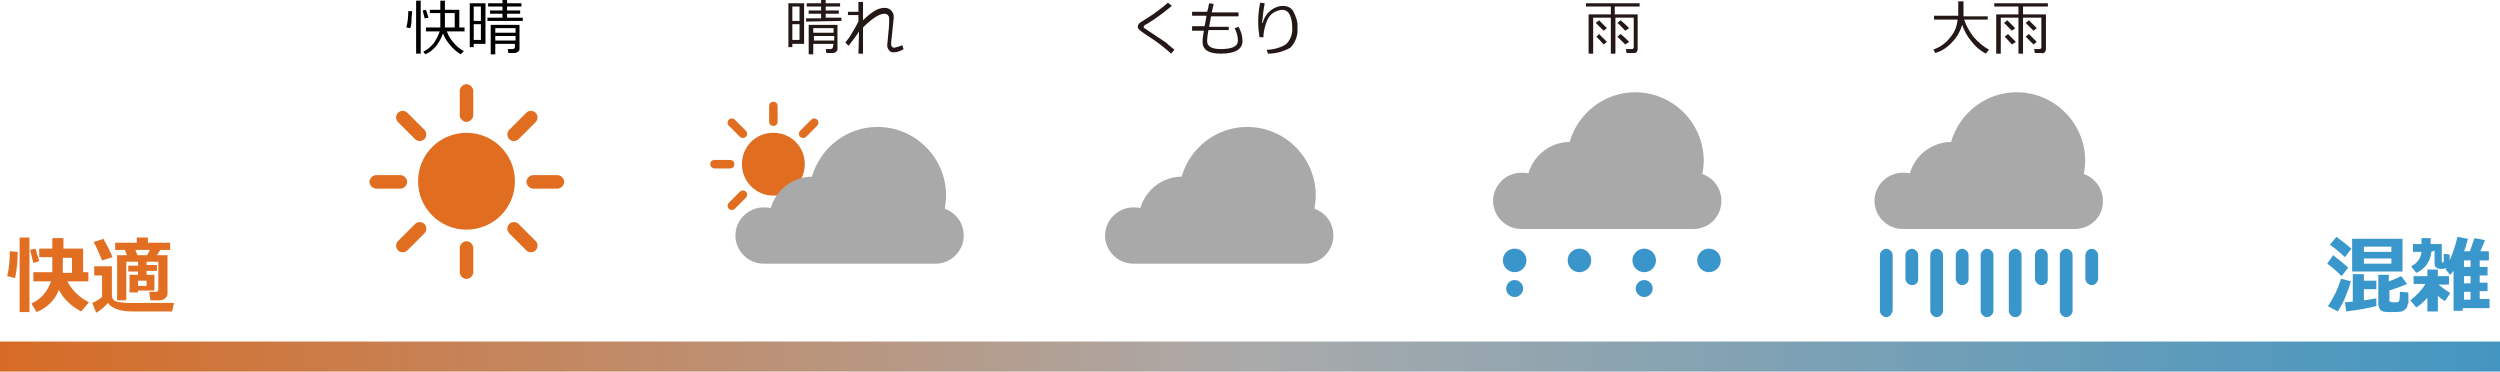 <?xml version="1.0" encoding="utf-8"?>
<!-- Generator: Adobe Illustrator 23.0.3, SVG Export Plug-In . SVG Version: 6.00 Build 0)  -->
<svg version="1.1" id="レイヤー_1" xmlns="http://www.w3.org/2000/svg" xmlns:xlink="http://www.w3.org/1999/xlink" x="0px"
	 y="0px" viewBox="0 0 382.1 56.8" style="enable-background:new 0 0 382.1 56.8;" xml:space="preserve">
<style type="text/css">
	.st0{fill:url(#SVGID_1_);}
	.st1{fill:#E16E21;}
	.st2{fill:#3A97CB;}
	.st3{fill:#231815;}
	.st4{fill:#E06D20;stroke:#E06D20;stroke-width:0.302;stroke-miterlimit:10;}
	.st5{fill:#E06D20;}
	.st6{fill:#A9A9A9;}
	.st7{fill:#3995CA;stroke:#3995CA;stroke-width:0.351;stroke-miterlimit:10;}
	.st8{fill:#3995CA;}
	.st9{fill:#E06D20;stroke:#E06D20;stroke-width:0.468;stroke-miterlimit:10;}
</style>
<title>アセット 1</title>
<g>
	<g id="レイヤー_1-2">
		
			<linearGradient id="SVGID_1_" gradientUnits="userSpaceOnUse" x1="0" y1="2.505" x2="382.06" y2="2.505" gradientTransform="matrix(1 0 0 -1 0 57)">
			<stop  offset="0" style="stop-color:#D76B25"/>
			<stop  offset="0.5" style="stop-color:#AAAAAA"/>
			<stop  offset="1" style="stop-color:#4396C1"/>
		</linearGradient>
		<rect y="52.2" class="st0" width="382.1" height="4.6"/>
		<path class="st1" d="M2.7,38.5c0,1.3-0.1,2.7-0.4,4l-1.2-0.3c0.3-1.2,0.4-2.5,0.4-3.8L2.7,38.5z M4.5,47.7H3V36.3h1.5V47.7z
			 M6,39.9l-0.9,0.3l-0.5-2L5.4,38L6,39.9z M9,44.3c-0.6,1.6-1.9,2.8-3.4,3.4l-0.8-1.3c1.4-0.6,2.5-1.9,3-3.4H5.1v-1.4H8v-2.3H6V38
			h2v-1.6h1.7V38h3v3.6h0.8V43h-3.2c0.7,1.4,1.9,2.5,3.3,3.2l-1.2,1.4C10.9,46.8,9.7,45.7,9,44.3z M9.6,39.4v2.3H11v-2.3H9.6z"/>
		<path class="st1" d="M26.6,46.3l-0.3,1.3h-2.8h-3.2c-0.5,0-0.9,0-1.4-0.1c-0.3,0-0.6-0.1-0.9-0.2c-0.6-0.2-1.2-0.5-1.5-1
			c-0.5,0.6-1.1,1.1-1.8,1.5l-0.6-1.5c0.5-0.2,1-0.5,1.5-0.9v-3.3h-1.2v-1.4h2.7V45c0,0.2,0,0.4,0.1,0.6c0.1,0.2,0.2,0.3,0.4,0.4
			c0.2,0.1,0.5,0.2,0.8,0.2c0.3,0,0.6,0.1,0.9,0.1s0.9,0,2,0C23.9,46.3,25.7,46.3,26.6,46.3z M17.2,39.3l-1.6,0.5
			c-0.1-0.3-0.3-0.7-0.6-1.4s-0.5-1.1-0.7-1.4l1.5-0.5C16.3,37.4,16.8,38.3,17.2,39.3L17.2,39.3z M23.7,44.4h-2.6v0.3h-1.3V42h1.3
			v-0.5h-1.5v-0.9h1.5V40h-1.8v5.9h-1.4V39h1.5l-0.3-0.8h-1.5v-1.1h3.3v-0.8h1.7v0.8H26v1.1h-1.5L24,39h1.6v5.9
			c0,0.3-0.1,0.5-0.4,0.7c-0.2,0.2-0.5,0.3-0.8,0.3h-1.4l-0.2-1.3h1c0.2,0,0.4-0.1,0.4-0.3v-4.3h-1.8v0.5H24v0.9h-1.6V42h1.2V44.4z
			 M21,39h1.5l0.4-0.8h-2.2L21,39z M22.4,43.7v-0.8h-1.3v0.8H22.4z"/>
		<path class="st2" d="M358.9,40.9l-1,1.3c-0.7-0.7-1.4-1.3-2.2-1.9l0.9-1.3C357.4,39.6,358.1,40.2,358.9,40.9z M359.3,43
			c-0.2,0.8-0.5,1.6-0.8,2.3c-0.3,0.8-0.7,1.5-1.2,2.3l-1.5-0.8c0.5-0.7,0.8-1.4,1.2-2.1c0.3-0.7,0.6-1.4,0.8-2.1L359.3,43z
			 M359.4,38l-1,1.3c-0.7-0.6-1.4-1.3-2.3-1.9l1-1.2C357.9,36.8,358.7,37.4,359.4,38L359.4,38z M363.1,46.8c-1.5,0.4-3,0.6-4.5,0.8
			l-0.2-1.4l1.2-0.1v-4.2h1.7v1h1.9v1.3h-1.9v1.7c0.8-0.1,1.4-0.2,1.9-0.3V46.8z M367.2,41.5h-7.7v-5h7.7V41.5z M361.3,38.5h4.2
			v-0.8h-4.2V38.5z M365.5,39.5h-4.2v0.8h4.2V39.5z M368,46.4c0,0.3-0.1,0.6-0.3,0.8c-0.2,0.2-0.4,0.3-0.6,0.4
			c-0.6,0.1-1.1,0.1-1.7,0.1c-0.4,0-0.8,0-1.2-0.1c-0.2-0.1-0.4-0.2-0.5-0.4c-0.1-0.2-0.2-0.5-0.2-0.7v-4.5h1.6V43
			c0.6-0.2,1.3-0.5,1.9-0.8l0.9,1.2c-0.9,0.4-1.8,0.7-2.7,1v1.5c0,0.1,0,0.2,0.1,0.2c0.2,0.1,0.3,0.1,0.5,0.1c0.2,0,0.4,0,0.6,0
			c0.1,0,0.2-0.1,0.3-0.2c0.1-0.5,0.1-0.9,0.1-1.4l1.3,0.1V46.4z"/>
		<path class="st2" d="M371,45.5c-0.5,0.6-1.1,1.1-1.7,1.5l-0.9-1.1c0.9-0.7,1.7-1.5,2.3-2.5h-1.8v-1.2h2.1v-1h1.6v1h1.7v1.3h-1.6
			c0.6,0.5,1.2,0.9,1.8,1.3l-0.8,1.2c-0.4-0.2-0.8-0.5-1.1-0.8v2.4H371V45.5z M371.6,38.5c-0.1,1.4-1,2.7-2.3,3.2l-0.8-1
			c0.9-0.4,1.5-1.2,1.6-2.2h-1.3v-1.2h1.3v-0.9h1.4v0.9h1.7v2.6c0,0.1,0.1,0.2,0.1,0.2h0.1c0.1,0,0.1,0,0.1-0.1s0-0.3,0-0.5
			s0-0.5,0-0.7l0.9,0.1v0.9c0.5-1.1,0.9-2.3,1.2-3.6l1.6,0.3c-0.2,0.6-0.3,1.3-0.6,1.9h0.9c0.3-0.8,0.5-1.5,0.7-2l1.6,0.3
			c-0.2,0.6-0.5,1.2-0.7,1.7h1.3v1.4h-1.4v1h1.2v1.3h-1.2v1.1h1.2v1.3h-1.2v1.2h1.5v1.4h-4.1v0.4H375v-6.1c-0.1,0.1-0.2,0.3-0.5,0.6
			l-0.7-0.8l0.1-0.2c-0.2,0-0.4,0.1-0.6,0.1c-0.3,0-0.5,0-0.8-0.1c-0.1-0.1-0.3-0.2-0.3-0.3c-0.1-0.1-0.1-0.3-0.1-0.5v-1.9
			L371.6,38.5z M376.6,39.8v1h1v-1H376.6z M376.6,42.2v1.1h1v-1.1L376.6,42.2z M376.6,45.8h1v-1.2h-1V45.8z"/>
		<path class="st3" d="M121.1,6.6v0.6h-0.6V0.5h2.4v6.2H121.1z M122.2,1h-1.1v2.2h1.1V1z M121.1,3.7v2.4h1.1V3.7H121.1z M123.2,3.3
			V2.8h2.3V2.1h-1.9V1.6h1.9V1h-2.2V0.5h2.2V0h0.7v0.5h2.2V1h-2.2v0.6h2v0.5h-2v0.6h2.4v0.5L123.2,3.3z M127.4,6.7h-3.1v1.6h-0.7
			V3.8h4.4v3.7c0,0.2-0.1,0.3-0.2,0.4c-0.1,0.1-0.3,0.2-0.5,0.2h-1l-0.1-0.6h0.7c0.2,0,0.4-0.1,0.4-0.3L127.4,6.7z M127.4,5V4.3
			h-3.1V5H127.4z M124.4,6.2h3.1V5.5h-3.1V6.2z"/>
		<path class="st3" d="M131.3,4.8c-0.3,0.5-0.9,1.3-1.6,2.2l-0.5-0.5c0.4-0.5,0.8-1,1.1-1.6c0.3-0.5,0.6-1,0.9-1.6v-1h-1.6V1.8h1.6
			V0.3h0.7v2.8c0.5-0.5,1.1-1,1.7-1.4c0.5-0.3,1-0.5,1.6-0.5c0.4,0,0.7,0.1,1,0.4c0.3,0.3,0.4,0.6,0.4,1v0.1l-0.3,2.9
			c-0.1,0.7-0.1,1-0.1,1.1c0,0.4,0.2,0.6,0.5,0.6c0.4-0.1,0.8-0.2,1.2-0.4l0.2,0.6c-0.4,0.3-1,0.5-1.5,0.5c-0.3,0-0.6-0.1-0.7-0.3
			c-0.2-0.2-0.3-0.5-0.3-0.8c0-0.1,0.1-0.8,0.2-2.1c0.1-0.8,0.1-1.5,0.1-2c0-0.2-0.1-0.4-0.2-0.5c-0.1-0.1-0.3-0.2-0.5-0.2
			c-0.8,0-1.9,0.7-3.3,2.1v4h-0.7L131.3,4.8z"/>
		<path class="st3" d="M179.5,7.6L179,8.2c-1-0.9-2-1.7-3.1-2.4L175,5.2c-0.4-0.3-0.6-0.4-0.7-0.5c-0.1-0.1-0.2-0.2-0.3-0.3
			c-0.1-0.1-0.1-0.2-0.1-0.3c0-0.3,0.2-0.6,0.6-0.8c1.1-0.7,1.9-1.2,2.4-1.6c0.5-0.4,1.1-0.8,1.6-1.3l0.6,0.5
			c-1.2,1-2.4,1.9-3.7,2.7c-0.2,0.1-0.4,0.2-0.5,0.3c-0.1,0.1-0.1,0.1-0.1,0.2c0,0.1,0,0.1,0.1,0.2l0.6,0.4c1.2,0.8,2.1,1.4,2.7,1.8
			C178.5,6.8,179,7.2,179.5,7.6z"/>
		<path class="st3" d="M187.8,4.6h-3.1c-0.1,0.6-0.2,1.1-0.2,1.7c0,0.8,0.7,1.2,2.1,1.2c1.7,0,2.6-0.4,2.6-1.3
			c0-0.7-0.2-1.3-0.5-1.9l0.6-0.2c0.4,0.7,0.6,1.4,0.6,2.2c0,1.2-1.1,1.9-3.3,1.9c-1.9,0-2.8-0.6-2.8-1.8c0-0.6,0.1-1.1,0.2-1.7
			h-1.8V4h1.9c0.1-0.4,0.2-0.9,0.3-1.6h-2.2V1.8h2.3c0.1-0.3,0.2-0.7,0.3-1.3l0.7,0.1l-0.3,1.3h4.1v0.6h-4.2
			c-0.1,0.6-0.2,1.1-0.3,1.6h3L187.8,4.6z"/>
		<path class="st3" d="M193.8,8.2l-0.2-0.6c1,0,2.1-0.3,2.9-0.8c0.7-0.6,1.1-1.6,1-2.6c0-0.7-0.1-1.4-0.4-2
			c-0.2-0.4-0.6-0.7-1.1-0.7c-0.5,0-0.9,0.2-1.3,0.4c-0.5,0.3-0.9,0.8-1.1,1.4c-0.3,0.8-0.5,1.6-0.5,2.4h-0.6
			c-0.1-0.8-0.2-1.5-0.2-2.3c0-1,0.1-2,0.3-3l0.7,0.1c-0.2,1-0.3,2-0.4,3h0.1c0.2-0.8,0.6-1.4,1.2-1.9c0.5-0.4,1.2-0.7,1.9-0.7
			c0.7,0,1.3,0.3,1.6,0.9c0.4,0.8,0.7,1.6,0.6,2.5c0.1,1.1-0.3,2.2-1.1,3C196.1,7.9,195,8.2,193.8,8.2z"/>
		<path class="st3" d="M249.6,8.1h-1l-0.1-0.6h0.9c0.2,0,0.3-0.1,0.3-0.3V2.7h-2.8v5.5h-0.7V2.7h-2.7v5.5h-0.7V2.2h3.4V1h-3.8V0.5
			h8.2V1h-3.8v1.2h3.5v5.3c0,0.2-0.1,0.4-0.2,0.5C250,8.1,249.8,8.1,249.6,8.1z M245.1,4.7c-0.4-0.4-0.8-0.8-1.2-1.2l0.5-0.4
			c0.4,0.4,0.8,0.8,1.2,1.2L245.1,4.7z M245.1,6.8c-0.2-0.2-0.6-0.7-1.1-1.2l0.4-0.4c0.4,0.4,0.8,0.8,1.2,1.2L245.1,6.8z M248.4,4.7
			c-0.4-0.4-0.7-0.8-1.2-1.2l0.5-0.4c0.5,0.4,0.9,0.8,1.3,1.2L248.4,4.7z M248.4,6.8c-0.2-0.2-0.6-0.6-1.2-1.2l0.5-0.4
			c0.5,0.4,0.9,0.8,1.3,1.2L248.4,6.8z"/>
		<path class="st3" d="M304,7.6l-0.5,0.6c-0.9-0.5-1.6-1.1-2.2-1.9c-0.6-0.7-1.1-1.6-1.4-2.5c-0.3,1-0.8,1.9-1.5,2.6
			c-0.7,0.8-1.6,1.4-2.6,1.7l-0.3-0.5c1-0.4,1.9-1,2.5-1.8c0.7-0.8,1.1-1.7,1.2-2.8h-3.6V2.4h3.7V0.2h0.8v2.3h3.7V3h-3.6
			c0.3,0.9,0.8,1.8,1.4,2.6C302.3,6.4,303.1,7.1,304,7.6z"/>
		<path class="st3" d="M312,8.1h-1l-0.1-0.6h0.8c0.2,0,0.3-0.1,0.3-0.3V2.7h-2.8v5.5h-0.7V2.7h-2.7v5.5h-0.7V2.2h3.4V1h-3.7V0.5h8.2
			V1h-3.8v1.2h3.5v5.3c0,0.2-0.1,0.4-0.2,0.5C312.4,8.1,312.2,8.2,312,8.1z M307.5,4.7c-0.4-0.4-0.8-0.8-1.2-1.2l0.5-0.4
			c0.4,0.4,0.8,0.8,1.2,1.2L307.5,4.7z M307.5,6.8c-0.2-0.2-0.6-0.7-1.1-1.2l0.5-0.4c0.4,0.4,0.8,0.8,1.2,1.2L307.5,6.8z M310.8,4.7
			c-0.4-0.4-0.8-0.8-1.2-1.2l0.5-0.4c0.4,0.4,0.8,0.8,1.2,1.2L310.8,4.7z M310.8,6.8c-0.2-0.2-0.6-0.6-1.2-1.2l0.5-0.4
			c0.4,0.4,0.8,0.8,1.2,1.2L310.8,6.8z"/>
	</g>
</g>
<path class="st4" d="M108.7,25.1c0-0.3,0.2-0.5,0.5-0.5h2.4c0.3,0,0.5,0.2,0.5,0.5s-0.2,0.5-0.5,0.5h-2.4
	C109,25.6,108.7,25.4,108.7,25.1z"/>
<path class="st5" d="M118.2,29.9c-2.6,0-4.8-2.1-4.8-4.8s2.1-4.8,4.8-4.8s4.8,2.1,4.8,4.8S120.8,29.9,118.2,29.9z"/>
<path class="st4" d="M111.5,18.4c0.2-0.2,0.5-0.2,0.7,0l1.7,1.7c0.2,0.2,0.2,0.5,0,0.7c-0.2,0.2-0.5,0.2-0.7,0l-1.7-1.7
	C111.3,19,111.3,18.6,111.5,18.4z"/>
<path class="st4" d="M118.2,15.7c0.3,0,0.5,0.2,0.5,0.5v2.4c0,0.3-0.2,0.5-0.5,0.5c-0.3,0-0.5-0.2-0.5-0.5v-2.4
	C117.7,15.9,117.9,15.7,118.2,15.7z"/>
<path class="st4" d="M124.8,18.4c0.2,0.2,0.2,0.5,0,0.7l-1.7,1.7c-0.2,0.2-0.5,0.2-0.7,0c-0.2-0.2-0.2-0.5,0-0.7l1.7-1.7
	C124.3,18.2,124.6,18.2,124.8,18.4z"/>
<path class="st4" d="M111.5,31.8c0.2,0.2,0.5,0.2,0.7,0l1.7-1.7c0.2-0.2,0.2-0.5,0-0.7c-0.2-0.2-0.5-0.2-0.7,0l-1.7,1.7
	C111.3,31.3,111.3,31.6,111.5,31.8z"/>
<path class="st6" d="M199.5,40.3h-26.3c-2.4,0-4.3-2-4.3-4.3c0-2.4,2-4.3,4.3-4.3c0.4,0,0.7,0,1.1,0.1c0.8-2.8,3.4-4.8,6.3-4.8
	c1.3-4.5,5.4-7.6,10-7.6c5.8,0,10.5,4.7,10.5,10.5c0,0.7-0.1,1.3-0.2,2c1.7,0.6,2.9,2.2,2.9,4.1C203.8,38.3,201.9,40.3,199.5,40.3z"
	/>
<path class="st7" d="M288.3,48.3c-0.4,0-0.8-0.4-0.8-0.8V39c0-0.4,0.4-0.8,0.8-0.8s0.8,0.4,0.8,0.8v8.5
	C289,47.9,288.7,48.3,288.3,48.3z"/>
<path class="st7" d="M299.9,43.4c-0.4,0-0.8-0.4-0.8-0.8V39c0-0.4,0.4-0.8,0.8-0.8c0.4,0,0.8,0.4,0.8,0.8v3.7
	C300.7,43.1,300.3,43.4,299.9,43.4z"/>
<path class="st7" d="M308,48.3c-0.4,0-0.8-0.4-0.8-0.8V39c0-0.4,0.4-0.8,0.8-0.8c0.4,0,0.8,0.4,0.8,0.8v8.5
	C308.8,47.9,308.5,48.3,308,48.3z"/>
<path class="st7" d="M296,48.3c-0.4,0-0.8-0.4-0.8-0.8V39c0-0.4,0.4-0.8,0.8-0.8c0.4,0,0.8,0.4,0.8,0.8v8.5
	C296.8,47.9,296.4,48.3,296,48.3z"/>
<path class="st7" d="M315.8,48.3c-0.4,0-0.8-0.4-0.8-0.8V39c0-0.4,0.4-0.8,0.8-0.8c0.4,0,0.8,0.4,0.8,0.8v8.5
	C316.6,47.9,316.2,48.3,315.8,48.3z"/>
<path class="st7" d="M303.7,48.3c-0.4,0-0.8-0.4-0.8-0.8V39c0-0.4,0.4-0.8,0.8-0.8c0.4,0,0.8,0.4,0.8,0.8v8.5
	C304.5,47.9,304.1,48.3,303.7,48.3z"/>
<path class="st7" d="M319.7,43.4c-0.4,0-0.8-0.4-0.8-0.8V39c0-0.4,0.4-0.8,0.8-0.8c0.4,0,0.8,0.4,0.8,0.8v3.7
	C320.4,43.1,320.1,43.4,319.7,43.4z"/>
<path class="st7" d="M292.2,43.4c-0.4,0-0.8-0.4-0.8-0.8V39c0-0.4,0.4-0.8,0.8-0.8c0.4,0,0.8,0.4,0.8,0.8v3.7
	C293,43.1,292.7,43.4,292.2,43.4z"/>
<path class="st7" d="M312,43.4c-0.4,0-0.8-0.4-0.8-0.8V39c0-0.4,0.4-0.8,0.8-0.8s0.8,0.4,0.8,0.8v3.7
	C312.8,43.1,312.5,43.4,312,43.4z"/>
<path class="st6" d="M317.1,35h-26.3c-2.4,0-4.3-2-4.3-4.3c0-2.4,2-4.3,4.3-4.3c0.4,0,0.7,0,1.1,0.1c0.8-2.8,3.4-4.8,6.3-4.8
	c1.3-4.5,5.4-7.6,10-7.6c5.8,0,10.5,4.7,10.5,10.5c0,0.7-0.1,1.3-0.2,2c1.7,0.6,2.9,2.2,2.9,4.1C321.5,33.1,319.5,35,317.1,35z"/>
<path class="st6" d="M143,40.3h-26.3c-2.4,0-4.3-2-4.3-4.3c0-2.4,2-4.3,4.3-4.3c0.4,0,0.7,0,1.1,0.1c0.8-2.8,3.4-4.8,6.3-4.8
	c1.3-4.5,5.4-7.6,10-7.6c5.8,0,10.5,4.7,10.5,10.5c0,0.7-0.1,1.3-0.2,2c1.7,0.6,2.9,2.2,2.9,4.1C147.3,38.3,145.4,40.3,143,40.3z"/>
<path class="st6" d="M258.8,35h-26.3c-2.4,0-4.3-2-4.3-4.3c0-2.4,2-4.3,4.3-4.3c0.4,0,0.7,0,1.1,0.1c0.8-2.8,3.4-4.8,6.3-4.8
	c1.3-4.5,5.4-7.6,10-7.6c5.8,0,10.5,4.7,10.5,10.5c0,0.7-0.1,1.3-0.2,2c1.7,0.6,2.9,2.2,2.9,4.1C263.1,33.1,261.2,35,258.8,35z"/>
<g>
	<path class="st8" d="M231.5,38c-1,0-1.8,0.8-1.8,1.8c0,1,0.8,1.8,1.8,1.8c1,0,1.8-0.8,1.8-1.8C233.3,38.8,232.5,38,231.5,38z"/>
	<path class="st8" d="M231.5,42.8c-0.7,0-1.3,0.6-1.3,1.3s0.6,1.3,1.3,1.3c0.7,0,1.3-0.6,1.3-1.3S232.2,42.8,231.5,42.8z"/>
	<path class="st8" d="M241.4,38c-1,0-1.8,0.8-1.8,1.8c0,1,0.8,1.8,1.8,1.8c1,0,1.8-0.8,1.8-1.8C243.2,38.8,242.4,38,241.4,38z"/>
	<circle class="st8" cx="251.3" cy="39.8" r="1.8"/>
	<path class="st8" d="M251.3,42.8c-0.7,0-1.3,0.6-1.3,1.3s0.6,1.3,1.3,1.3c0.7,0,1.3-0.6,1.3-1.3S252,42.8,251.3,42.8z"/>
	<circle class="st8" cx="261.2" cy="39.8" r="1.8"/>
</g>
<path class="st9" d="M56.7,27.8c0-0.4,0.4-0.8,0.8-0.8h3.7c0.4,0,0.8,0.4,0.8,0.8c0,0.4-0.4,0.8-0.8,0.8h-3.7
	C57.1,28.6,56.7,28.2,56.7,27.8z"/>
<path class="st5" d="M71.3,35.1c-4.1,0-7.4-3.3-7.4-7.4s3.3-7.4,7.4-7.4c4.1,0,7.4,3.3,7.4,7.4S75.4,35.1,71.3,35.1z"/>
<path class="st9" d="M86,27.8c0-0.4-0.4-0.8-0.8-0.8h-3.7c-0.4,0-0.8,0.4-0.8,0.8c0,0.4,0.4,0.8,0.8,0.8h3.7
	C85.6,28.6,86,28.2,86,27.8z"/>
<path class="st9" d="M61,17.4c0.3-0.3,0.8-0.3,1.1,0l2.6,2.6c0.3,0.3,0.3,0.8,0,1.1c-0.3,0.3-0.8,0.3-1.1,0L61,18.5
	C60.7,18.2,60.7,17.7,61,17.4z"/>
<path class="st9" d="M81.7,38.1c0.3-0.3,0.3-0.8,0-1.1l-2.6-2.6c-0.3-0.3-0.8-0.3-1.1,0c-0.3,0.3-0.3,0.8,0,1.1l2.6,2.6
	C80.9,38.4,81.4,38.4,81.7,38.1z"/>
<path class="st9" d="M71.3,13.1c0.4,0,0.8,0.4,0.8,0.8v3.7c0,0.4-0.4,0.8-0.8,0.8s-0.8-0.4-0.8-0.8v-3.7
	C70.5,13.5,70.9,13.1,71.3,13.1z"/>
<path class="st9" d="M71.3,42.4c0.4,0,0.8-0.4,0.8-0.8v-3.7c0-0.4-0.4-0.8-0.8-0.8s-0.8,0.4-0.8,0.8v3.7
	C70.5,42,70.9,42.4,71.3,42.4z"/>
<path class="st9" d="M81.7,17.4c0.3,0.3,0.3,0.8,0,1.1l-2.6,2.6c-0.3,0.3-0.8,0.3-1.1,0c-0.3-0.3-0.3-0.8,0-1.1l2.6-2.6
	C80.9,17.1,81.4,17.1,81.7,17.4z"/>
<path class="st9" d="M61,38.1c0.3,0.3,0.8,0.3,1.1,0l2.6-2.6c0.3-0.3,0.3-0.8,0-1.1c-0.3-0.3-0.8-0.3-1.1,0L61,37
	C60.7,37.3,60.7,37.8,61,38.1z"/>
<g>
	<path d="M62.7,4.3l-0.6-0.1c0.2-0.7,0.3-1.6,0.3-2.5l0.6,0c0,0.3-0.1,0.8-0.1,1.3C62.9,3.6,62.8,4.1,62.7,4.3z M63.6,8.2V0.1h0.7
		v8.1H63.6z M64.9,2.8l-0.3-1.2l0.5-0.1l0.4,1.2L64.9,2.8z M67.7,5.1c-0.2,0.7-0.6,1.3-1,1.9c-0.5,0.6-1,1-1.7,1.3l-0.3-0.4
		c0.6-0.3,1.1-0.7,1.6-1.3c0.4-0.6,0.7-1.2,0.9-1.8h-2.1V4.2h2.2V2h-1.6V1.5h1.6V0.1H68v1.4h2.2v2.7h0.8v0.6h-2.7
		c0.2,0.6,0.5,1.1,1,1.7c0.5,0.6,1,1,1.6,1.3l-0.5,0.5c-0.5-0.3-1.1-0.8-1.6-1.4S67.9,5.7,67.7,5.1z M68,2v2.2h1.5V2H68z"/>
	<path d="M72.4,6.6v0.6h-0.6V0.5h2.4v6.2H72.4z M73.5,1h-1.1v2.2h1.1V1z M72.4,3.7v2.4h1.1V3.7H72.4z M74.5,3.2V2.7h2.3V2.1h-1.9
		V1.6h1.9V1h-2.2V0.5h2.2V0h0.7v0.5h2.2V1h-2.2v0.6h2v0.5h-2v0.6h2.4v0.5H74.5z M78.8,6.7h-3.1v1.6H75V3.8h4.4v3.7
		c0,0.2-0.1,0.3-0.2,0.4c-0.2,0.1-0.3,0.2-0.5,0.2h-1l-0.1-0.6h0.7c0.2,0,0.4-0.1,0.4-0.3V6.7z M78.8,5V4.3h-3.1V5H78.8z M75.7,6.2
		h3.1V5.5h-3.1V6.2z"/>
</g>
</svg>
